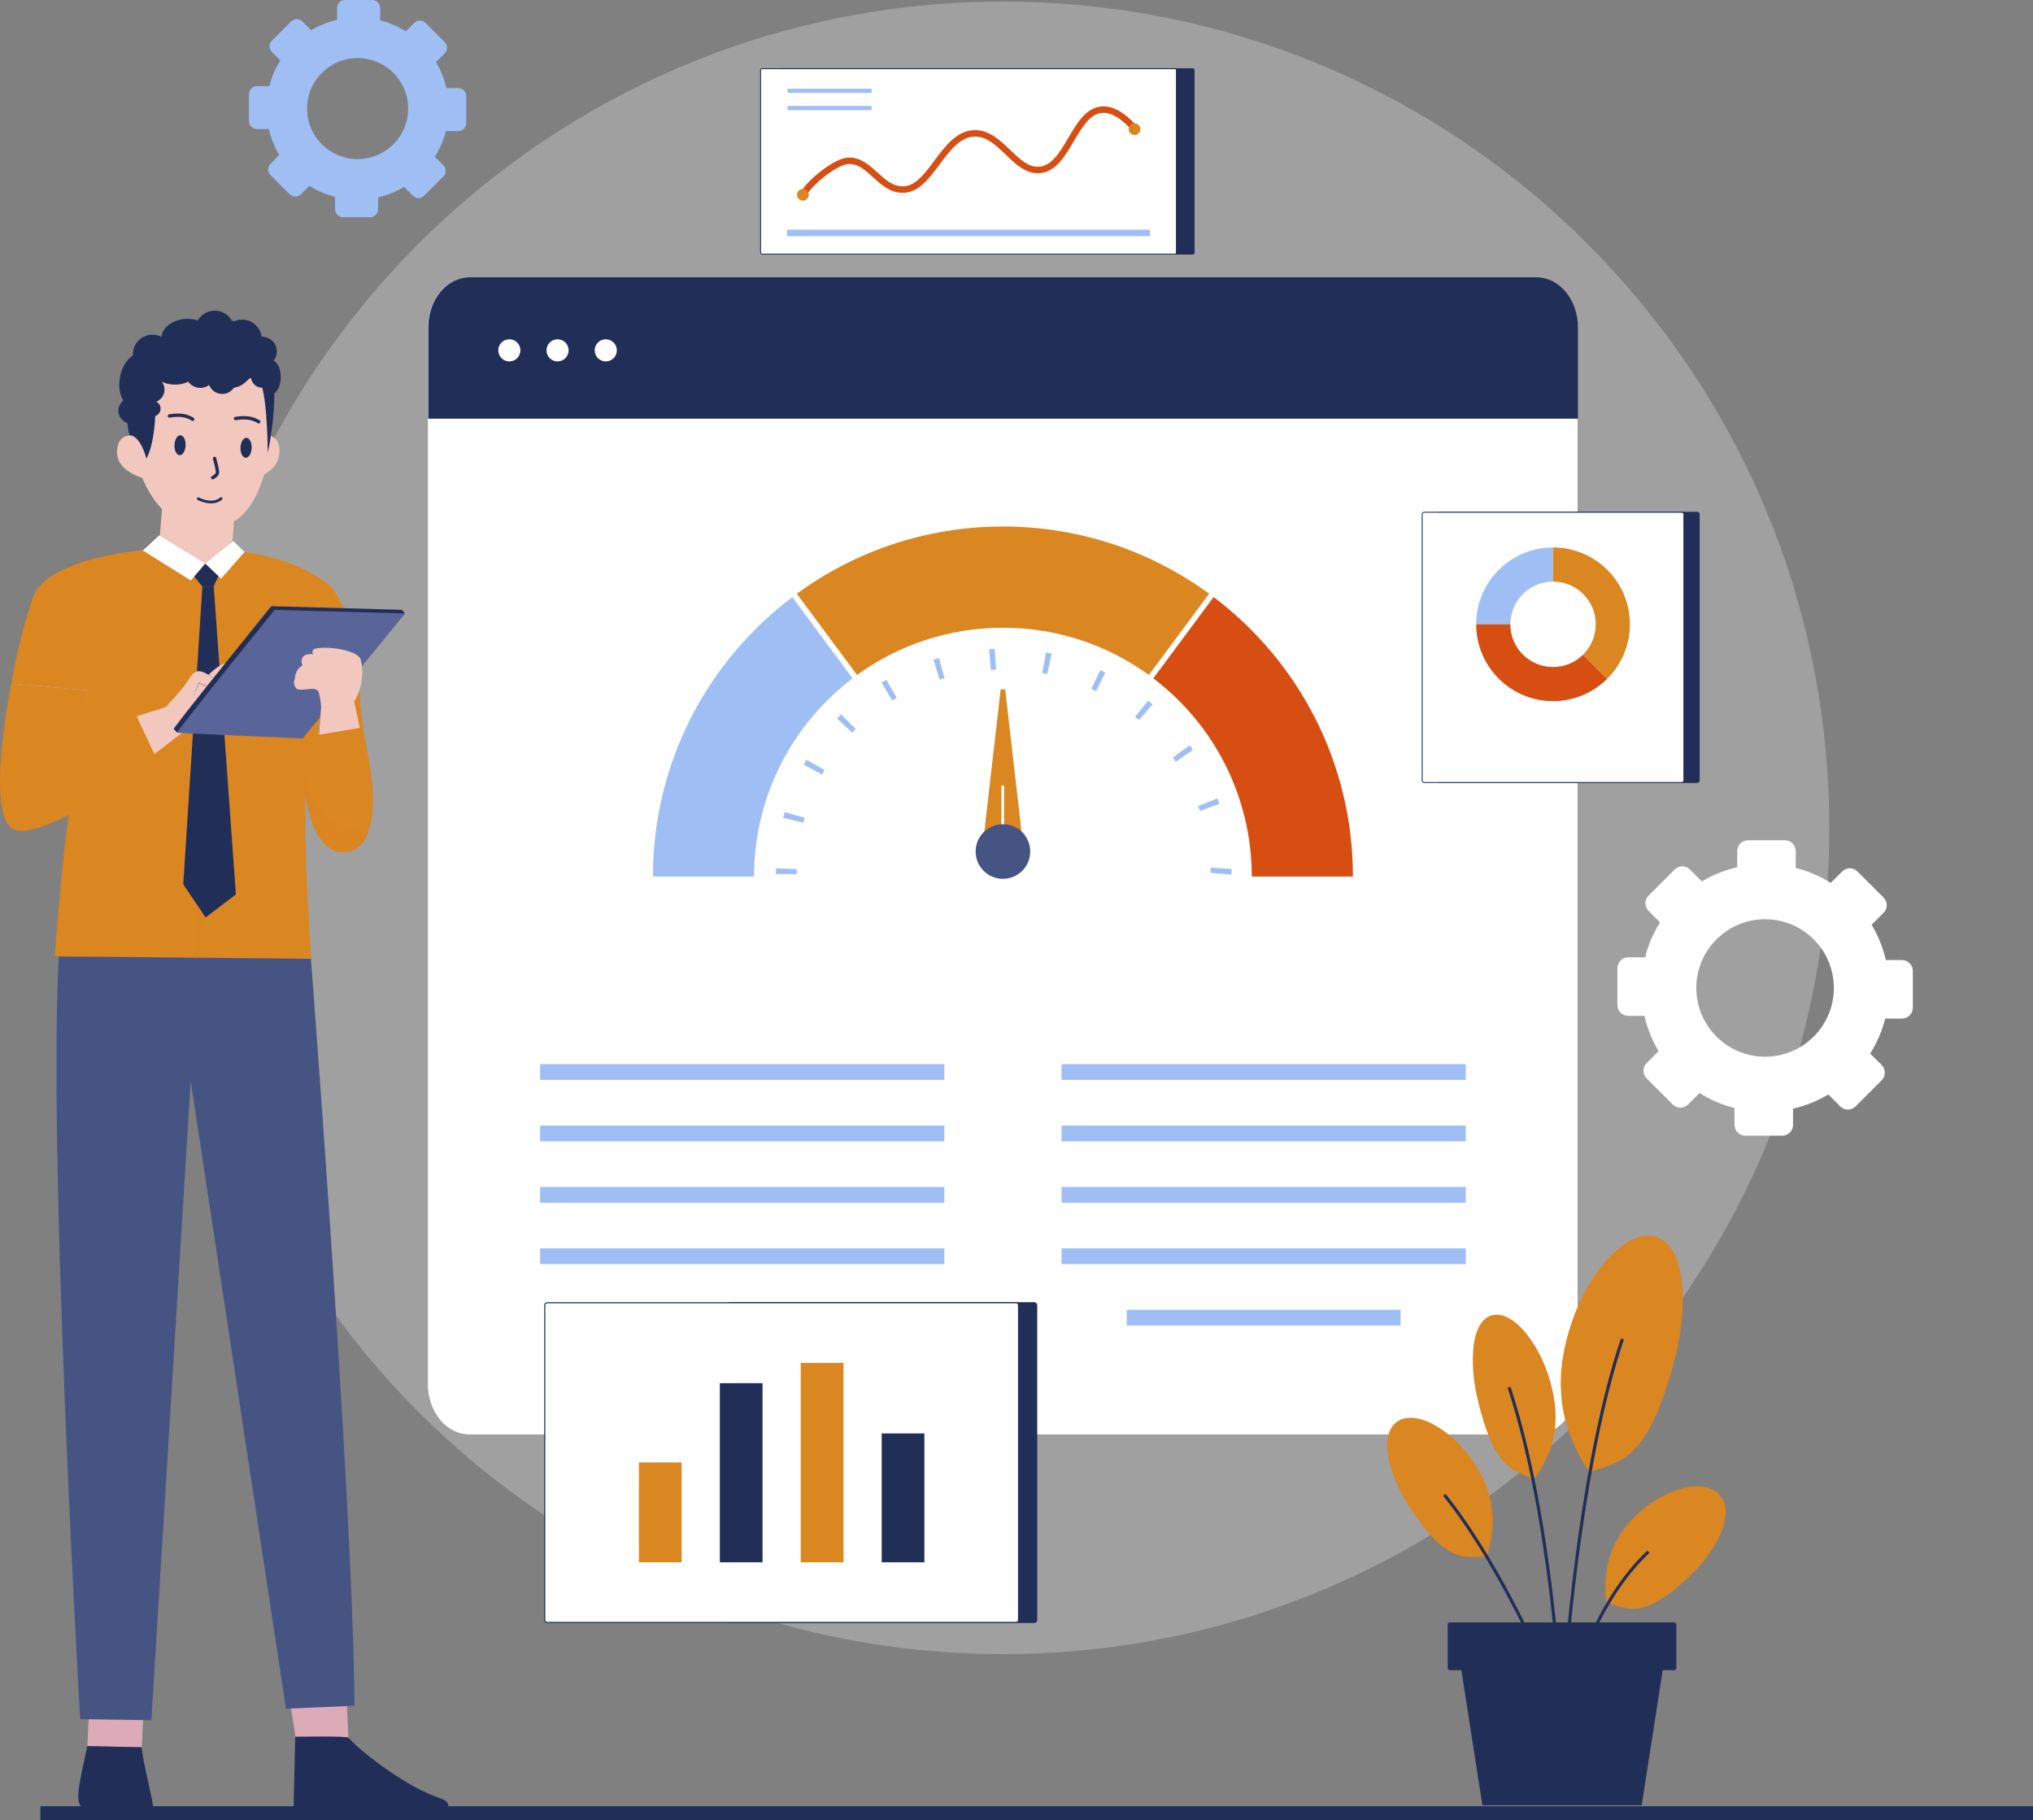 <svg width="296" height="265" viewBox="0 0 296 265" fill="none" xmlns="http://www.w3.org/2000/svg">
<rect x="0" y="0" width="296" height="265" fill="#808080" stroke="none"/>
<g clip-path="url(#clip0_22285_7709)">
<path opacity="0.25" d="M146.026 240.825C212.476 240.825 266.344 186.967 266.344 120.53C266.344 54.092 212.476 0.234 146.026 0.234C79.576 0.234 25.707 54.092 25.707 120.53C25.707 186.967 79.576 240.825 146.026 240.825Z" fill="white"/>
<path d="M18.584 179.675C7.472 173.324 11.502 237.731 15.113 250.931C18.723 264.129 20.747 238.047 21.655 216.462C22.565 194.878 22.956 182.174 18.584 179.675Z" fill="#DDABB7"/>
<path d="M20.634 254.387L20.904 249.095L12.97 249.037L12.715 254.219" fill="#DDABB7"/>
<path d="M43.2 178.796C31.147 174.489 40.044 244.105 45.911 256.469C51.777 268.833 51.291 242.693 48.405 221.284C45.518 199.875 47.942 180.492 43.2 178.796Z" fill="#DDABB7"/>
<path d="M46.826 170.584L50.727 253.003L43.057 253.076C43.057 253.076 35.224 204.495 35.47 185.262L30.068 164.438L46.826 170.584Z" fill="#DDABB7"/>
<path d="M44.533 129.922C44.533 129.922 51.427 217.605 51.611 248.347L41.639 248.771L27.765 157.405L22.038 250.45L11.672 250.299C11.672 250.299 5.29 140.409 9.893 129.496L44.533 129.922Z" fill="#465484"/>
<path d="M34.148 75.129L34.084 75.923L33.974 77.172L33.534 82.312L29.882 82.083L22.991 81.287L23.662 73.324L34.148 75.129Z" fill="#F2C7BD"/>
<path d="M18.876 62.207C18.876 62.207 19.965 76.604 29.88 76.987C39.796 77.37 39.909 61.261 39.451 56.989C38.993 52.716 33.161 50.901 26.836 51.563C20.511 52.226 18.876 62.207 18.876 62.207Z" fill="#F2C7BD"/>
<g opacity="0.5">
<path d="M34.084 75.923L33.976 77.172C28.697 80.06 24.978 75.432 24.805 75.208C25.281 75.561 25.787 75.879 26.35 76.147C27.376 76.632 28.553 76.934 29.881 76.985C31.231 77.042 32.401 76.79 33.411 76.299C33.644 76.183 33.874 76.061 34.084 75.923Z" fill="#F2C7BD"/>
</g>
<path d="M38.693 63.371C38.693 63.371 40.857 63.171 40.693 65.945C40.529 68.719 37.377 69.505 37.377 69.505" fill="#F2C7BD"/>
<path d="M19.228 63.412C19.228 63.412 17.085 63.045 17.035 65.824C16.984 68.603 20.804 69.601 20.804 69.601" fill="#F2C7BD"/>
<path d="M18.861 63.356C18.861 63.356 18.246 61.672 18.4 56.573C18.554 51.473 21.022 49.313 23.615 49.413C23.615 49.413 30.332 44.099 36.362 47.736C42.392 51.374 38.978 65.922 38.978 65.922C38.978 65.922 38.975 55.028 37.235 54.876C35.496 54.724 36.115 57.429 30.928 56.164C25.742 54.899 24.449 54.211 23.315 54.933C22.181 55.655 23.351 62.806 21.325 66.77C21.325 66.77 20.497 63.44 18.861 63.356Z" fill="#212E57"/>
<path d="M22.208 54.444C23.788 54.444 25.068 53.164 25.068 51.585C25.068 50.006 23.788 48.726 22.208 48.726C20.629 48.726 19.349 50.006 19.349 51.585C19.349 53.164 20.629 54.444 22.208 54.444Z" fill="#212E57"/>
<path d="M39.535 57.345C40.276 57.345 40.877 56.254 40.877 54.907C40.877 53.56 40.276 52.468 39.535 52.468C38.793 52.468 38.192 53.56 38.192 54.907C38.192 56.254 38.793 57.345 39.535 57.345Z" fill="#212E57"/>
<path d="M31.265 50.951C32.844 50.951 34.124 49.671 34.124 48.092C34.124 46.513 32.844 45.233 31.265 45.233C29.686 45.233 28.405 46.513 28.405 48.092C28.405 49.671 29.686 50.951 31.265 50.951Z" fill="#212E57"/>
<path d="M35.257 52.257C36.836 52.257 38.117 50.977 38.117 49.398C38.117 47.819 36.836 46.539 35.257 46.539C33.678 46.539 32.398 47.819 32.398 49.398C32.398 50.977 33.678 52.257 35.257 52.257Z" fill="#212E57"/>
<path d="M38.174 53.292C39.35 53.292 40.304 52.338 40.304 51.163C40.304 49.987 39.35 49.033 38.174 49.033C36.998 49.033 36.045 49.987 36.045 51.163C36.045 52.338 36.998 53.292 38.174 53.292Z" fill="#212E57"/>
<path d="M29.155 56.476C30.331 56.476 31.284 55.523 31.284 54.347C31.284 53.171 30.331 52.218 29.155 52.218C27.979 52.218 27.025 53.171 27.025 54.347C27.025 55.523 27.979 56.476 29.155 56.476Z" fill="#212E57"/>
<path d="M27.316 52.141C29.425 52.141 31.136 50.861 31.136 49.282C31.136 47.703 29.425 46.423 27.316 46.423C25.206 46.423 23.495 47.703 23.495 49.282C23.495 50.861 25.206 52.141 27.316 52.141Z" fill="#212E57"/>
<path d="M19.137 61.69C20.183 61.69 21.032 60.842 21.032 59.795C21.032 58.748 20.183 57.9 19.137 57.9C18.09 57.9 17.241 58.748 17.241 59.795C17.241 60.842 18.09 61.69 19.137 61.69Z" fill="#212E57"/>
<path d="M22.053 58.62C23.099 58.62 23.948 57.772 23.948 56.725C23.948 55.678 23.099 54.83 22.053 54.83C21.006 54.83 20.157 55.678 20.157 56.725C20.157 57.772 21.006 58.62 22.053 58.62Z" fill="#212E57"/>
<path d="M22.244 60.63C22.875 60.63 23.385 60.119 23.385 59.489C23.385 58.859 22.875 58.349 22.244 58.349C21.614 58.349 21.104 58.859 21.104 59.489C21.104 60.119 21.614 60.63 22.244 60.63Z" fill="#212E57"/>
<path d="M32.361 57.352C33.49 57.352 34.407 56.436 34.407 55.306C34.407 54.176 33.49 53.261 32.361 53.261C31.23 53.261 30.314 54.176 30.314 55.306C30.314 56.436 31.23 57.352 32.361 57.352Z" fill="#212E57"/>
<path d="M38.171 56.447C39.077 56.447 39.812 55.713 39.812 54.807C39.812 53.901 39.077 53.167 38.171 53.167C37.266 53.167 36.531 53.901 36.531 54.807C36.531 55.713 37.266 56.447 38.171 56.447Z" fill="#212E57"/>
<path d="M22.215 55.786C22.605 53.684 21.86 51.782 20.55 51.539C19.239 51.296 17.861 52.804 17.471 54.906C17.081 57.009 17.827 58.91 19.137 59.153C20.447 59.396 21.825 57.889 22.215 55.786Z" fill="#212E57"/>
<path d="M25.494 55.995C27.148 55.995 28.489 55.188 28.489 54.193C28.489 53.198 27.148 52.392 25.494 52.392C23.839 52.392 22.498 53.198 22.498 54.193C22.498 55.188 23.839 55.995 25.494 55.995Z" fill="#212E57"/>
<path d="M36.64 65.225C36.671 64.424 36.333 63.76 35.885 63.743C35.437 63.726 35.048 64.361 35.017 65.162C34.986 65.963 35.324 66.627 35.772 66.644C36.22 66.662 36.609 66.026 36.64 65.225Z" fill="#212E57"/>
<path d="M27.024 64.854C27.055 64.053 26.717 63.389 26.269 63.372C25.821 63.354 25.433 63.99 25.402 64.791C25.371 65.592 25.709 66.255 26.157 66.273C26.605 66.29 26.994 65.655 27.024 64.854Z" fill="#212E57"/>
<path d="M34.29 60.936C34.437 60.941 36.23 60.469 37.67 61.412" stroke="#212E57" stroke-width="0.487" stroke-miterlimit="10" stroke-linecap="round"/>
<path d="M24.675 60.564C24.822 60.569 26.614 60.098 28.055 61.041" stroke="#212E57" stroke-width="0.487" stroke-miterlimit="10" stroke-linecap="round"/>
<path d="M31.239 66.741C31.239 66.741 31.704 68.403 31.661 68.821C31.617 69.238 30.964 69.547 30.964 69.547" stroke="#212E57" stroke-width="0.487" stroke-miterlimit="10" stroke-linecap="round"/>
<path d="M28.863 72.606C28.863 72.606 30.862 73.704 32.199 72.59" stroke="#212E57" stroke-width="0.39" stroke-miterlimit="10" stroke-linecap="round"/>
<path d="M51.793 98.749C51.793 98.749 53.481 112.128 52.371 112.085C50.15 111.999 48.549 121.778 46.414 120.962C44.033 120.05 44.349 98.556 44.349 98.556L51.793 98.749Z" fill="#F2C7BD"/>
<path d="M44.525 124.902C44.623 128.58 45.299 139.595 45.299 139.595L11.841 139.278L7.992 139.245C7.992 139.245 8.31 134.002 9.363 123.819C9.502 122.49 9.729 120.68 10.006 118.649C11.034 111.1 12.713 100.509 12.713 100.509L1.646 99.522C1.646 99.522 2.674 93.113 4.802 86.975C6.279 82.71 14.368 80.949 19.195 80.281C21.323 79.972 22.816 79.89 22.816 79.89C25.638 81.088 28.108 82.091 29.877 82.042C32.748 81.977 34.069 80.248 34.069 80.248C34.069 80.248 35.66 80.297 37.991 80.795C40.616 81.358 44.171 82.482 47.36 84.724C51.832 87.878 52.379 101.486 52.379 101.486L44.5 101.07C44.5 101.07 44.37 118.942 44.525 124.902Z" fill="#DA8621"/>
<g opacity="0.4">
<path d="M11.984 106.498L13.588 95.843C13.588 95.843 12.786 103.664 13.711 104.628C14.171 105.107 19.736 104.359 19.736 104.359C19.736 104.359 10.794 108.311 11.101 108.158C11.408 108.004 11.984 106.498 11.984 106.498Z" fill="#DA8621"/>
</g>
<path opacity="0.5" d="M29.882 82.044C29.882 82.044 31.93 109.018 28.569 139.456" stroke="#DA8621" stroke-width="0.561" stroke-miterlimit="10"/>
<path d="M28.255 83.906L29.463 85.428C29.463 85.428 31.116 85.454 31.116 85.376C31.116 85.297 32.087 83.328 32.087 83.328L29.882 82.042L28.255 83.906Z" fill="#212E57"/>
<path d="M29.462 85.428L26.681 128.75L29.935 133.578L34.344 130.22L31.115 85.376" fill="#212E57"/>
<path d="M53.717 120.85C53.145 122.652 52.094 123.965 50.3 124.079C45.523 124.397 44.161 116.309 44.054 111.483C43.948 106.657 41.591 98.576 41.591 98.576L51.296 99.261L52.381 101.487C52.381 101.487 52.821 106.917 53.718 110.961C54.27 113.488 54.663 117.849 53.717 120.85Z" fill="#DA8621"/>
<path d="M1.668 115.497C3.641 109.892 25.332 102.265 26.504 103.816C28.972 105.282 -0.257 126.868 1.668 115.497Z" fill="#F2C7BD"/>
<path d="M1.927 99.533C1.927 99.533 -0.715 117.496 1.978 119.767C4.669 122.038 11.443 117.965 15.732 114.853C20.02 111.74 26.843 106.444 26.843 106.444L24.144 102.948L11.807 106.806L12.719 100.505L1.927 99.533Z" fill="#F2C7BD"/>
<path d="M1.645 99.525C1.645 99.525 -2.224 118.464 1.905 120.703C6.035 122.942 22.831 110.557 22.831 110.557L19.681 103.839L11.983 106.498L12.717 100.505L1.645 99.525Z" fill="#DA8621"/>
<path d="M30.345 98.248C29.86 97.946 29.356 97.738 29.034 97.725C28.106 97.689 27.742 98.533 27.148 99.432C26.562 100.338 24.11 102.957 24.11 102.957L26.728 106.439C26.728 106.439 28.261 105.695 30.643 105.205C32.556 104.808 33.755 101.106 34.149 99.664C33.457 99.227 32.71 98.379 31.762 99.24L31.584 99.368C31.334 98.964 30.846 98.551 30.345 98.248Z" fill="#F2C7BD"/>
<path d="M34.149 99.664C34.48 99.882 34.805 100.004 35.13 99.788C36.131 99.134 33.833 96.651 32.954 96.594C32.121 96.53 30.543 98.06 30.347 98.249C30.848 98.551 31.335 98.964 31.587 99.368L31.766 99.24C32.71 98.379 33.458 99.227 34.149 99.664Z" fill="#F2C7BD"/>
<path d="M28.003 101.6C28.003 101.6 28.041 101.512 28.106 101.356C28.173 101.202 28.27 100.973 28.383 100.713C28.499 100.448 28.635 100.135 28.779 99.806C28.836 99.677 28.895 99.545 28.957 99.401L28.967 99.378L28.99 99.391C29.18 99.502 29.383 99.617 29.599 99.71C29.949 99.867 30.316 99.99 30.668 100.072C31.018 100.155 31.354 100.207 31.642 100.224C31.656 100.224 31.669 100.225 31.679 100.225L31.668 100.232C31.743 100.121 31.769 99.995 31.764 99.885C31.758 99.775 31.732 99.682 31.702 99.607C31.64 99.45 31.586 99.37 31.586 99.37C31.586 99.37 31.643 99.448 31.71 99.603C31.741 99.677 31.771 99.772 31.781 99.883C31.789 99.995 31.766 100.127 31.689 100.245L31.686 100.252H31.679C31.669 100.252 31.655 100.252 31.64 100.25C31.35 100.237 31.013 100.193 30.658 100.112C30.303 100.034 29.933 99.911 29.579 99.752C29.361 99.657 29.157 99.541 28.965 99.428L28.998 99.419C28.934 99.561 28.875 99.694 28.816 99.823C28.668 100.15 28.527 100.461 28.407 100.725C28.289 100.981 28.185 101.207 28.114 101.361C28.044 101.512 28.003 101.6 28.003 101.6Z" fill="#212E57"/>
<path d="M34.149 99.664C33.457 99.227 32.71 98.379 31.763 99.24" stroke="#212E57" stroke-width="0.178" stroke-miterlimit="10"/>
<path d="M39.492 88.261L58.497 88.781L58.992 89.315L57.936 89.465L43.584 106.978C43.584 106.978 30.509 106.428 26.474 106.215L26.512 106.228L25.797 106.673L25.302 106.14C25.081 106.06 39.492 88.261 39.492 88.261Z" fill="#212E57"/>
<path d="M58.991 89.315L39.986 88.794C39.986 88.794 25.576 106.595 25.797 106.673C26.017 106.752 44.078 107.511 44.078 107.511L58.991 89.315Z" fill="#596599"/>
<path d="M46.761 102.911C46.761 102.911 45.77 112.72 45.459 115.759C44.952 120.718 46.906 123.372 50.262 123.264C53.617 123.156 54.487 116.185 53.852 113.003C53.216 109.822 51.57 102.134 51.57 102.134C51.57 102.134 53.341 99.53 52.544 96.106C52.128 94.319 45.712 93.88 45.522 94.722C45.33 95.564 46.248 95.244 45.221 95.229C44.193 95.216 43.636 95.836 44.045 96.902C44.045 96.902 42.963 97.345 42.939 98.872C42.939 98.872 42.544 99.355 43.066 100.147C43.589 100.939 46.021 99.628 46.412 100.826C46.645 101.538 46.761 102.911 46.761 102.911Z" fill="#F2C7BD"/>
<path d="M46.762 102.911C46.762 102.911 46.748 103.075 46.727 103.359C46.704 103.644 46.673 104.056 46.634 104.542C46.595 105.032 46.547 105.605 46.498 106.215C46.446 106.827 46.392 107.478 46.336 108.131C46.279 108.783 46.223 109.434 46.169 110.046C46.113 110.655 46.063 111.228 46.018 111.717C45.973 112.201 45.935 112.614 45.909 112.899C45.881 113.183 45.866 113.347 45.866 113.347C45.866 113.347 45.879 113.183 45.901 112.899C45.923 112.614 45.955 112.201 45.994 111.715C46.033 111.226 46.081 110.653 46.13 110.043C46.182 109.431 46.236 108.779 46.292 108.126C46.349 107.475 46.405 106.824 46.459 106.212C46.514 105.603 46.565 105.03 46.609 104.541C46.655 104.056 46.693 103.644 46.719 103.359C46.745 103.075 46.762 102.911 46.762 102.911Z" fill="#212E57"/>
<path d="M50.726 253.003C50.726 253.003 53.042 255.624 58.398 258.992C63.752 262.36 65.124 261.576 65.269 262.871C65.415 264.167 42.738 263.545 42.738 263.545L42.989 252.857C42.989 252.859 50.718 252.724 50.726 253.003Z" fill="#212E57"/>
<path d="M20.634 254.387C20.669 256.092 22.418 262.509 22.407 263.987C10.065 263.787 10.284 265.581 12.717 254.219L20.634 254.387Z" fill="#212E57"/>
<g opacity="0.4">
<path d="M22.826 110.568C22.492 110.992 11.809 124.616 11.841 139.276L7.993 139.243C7.993 139.243 8.311 134 9.363 123.817C9.502 122.489 9.73 120.679 10.007 118.648C15.886 115.648 22.523 110.789 22.826 110.568Z" fill="#DA8621"/>
</g>
<path d="M46.154 107.023L52.714 105.922C52.714 105.922 57.333 122.926 50.247 123.608C43.161 124.29 44.631 109.439 44.631 109.439L46.154 107.023Z" fill="#DA8621"/>
<path opacity="0.4" d="M53.716 120.85C53.145 122.652 52.094 123.965 50.3 124.079C45.522 124.397 44.16 116.309 44.054 111.483C44.052 111.481 46.034 121.934 53.716 120.85Z" fill="#DA8621"/>
<path d="M23.163 77.951L29.882 82.044L27.782 84.51L20.801 80.153L23.163 77.951Z" fill="white"/>
<path d="M29.882 82.044L33.976 78.79L35.603 80.365L32.191 84.248L29.882 82.044Z" fill="white"/>
<path d="M229.69 47.672V201.534C229.69 205.578 226.981 208.841 223.649 208.841H68.344C65.022 208.841 62.303 205.578 62.303 201.534V47.672C62.303 43.658 65.022 40.394 68.344 40.394H223.649C226.981 40.394 229.69 43.658 229.69 47.672Z" fill="white"/>
<path d="M229.746 47.659V60.959H62.351V47.659C62.351 43.633 65.058 40.371 68.409 40.371H223.7C227.039 40.371 229.746 43.635 229.746 47.659Z" fill="#212E57"/>
<path d="M74.16 52.621C75.051 52.621 75.772 51.899 75.772 51.009C75.772 50.118 75.051 49.397 74.16 49.397C73.27 49.397 72.548 50.118 72.548 51.009C72.548 51.899 73.27 52.621 74.16 52.621Z" fill="white"/>
<path d="M81.179 52.621C82.069 52.621 82.791 51.899 82.791 51.009C82.791 50.118 82.069 49.397 81.179 49.397C80.288 49.397 79.566 50.118 79.566 51.009C79.566 51.899 80.288 52.621 81.179 52.621Z" fill="white"/>
<path d="M88.199 52.621C89.09 52.621 89.811 51.899 89.811 51.009C89.811 50.118 89.09 49.397 88.199 49.397C87.309 49.397 86.587 50.118 86.587 51.009C86.587 51.899 87.309 52.621 88.199 52.621Z" fill="white"/>
<path d="M124.785 98.273C130.746 93.943 138.089 91.391 146.033 91.391C153.967 91.391 161.298 93.941 167.274 98.27L176.043 86.441C167.619 80.286 157.253 76.659 146.033 76.659C134.811 76.659 124.425 80.288 116.017 86.446L124.785 98.273Z" fill="#DA8621"/>
<path d="M115.361 86.93C103.038 96.224 95.065 110.985 95.065 127.617H109.792C109.792 115.836 115.429 105.384 124.132 98.764L115.361 86.93Z" fill="#9FBFF4"/>
<path d="M176.698 86.925L167.926 98.759C176.63 105.377 182.255 115.833 182.255 127.616H196.983C196.983 110.982 189.015 96.219 176.698 86.925Z" fill="#D64E12"/>
<path d="M146.352 100.379H145.696L143.059 123.353C142.925 124.518 143.777 125.544 144.877 125.544H147.171C148.271 125.544 149.123 124.518 148.989 123.353L146.352 100.379Z" fill="#DA8621"/>
<path d="M145.993 114.375V122.3" stroke="white" stroke-width="0.393" stroke-miterlimit="10"/>
<path d="M146.025 127.951C148.221 127.951 150.001 126.171 150.001 123.976C150.001 121.781 148.221 120.001 146.025 120.001C143.829 120.001 142.049 121.781 142.049 123.976C142.049 126.171 143.829 127.951 146.025 127.951Z" fill="#465484"/>
<path d="M116.002 127.284L112.969 127.252C112.972 126.978 112.977 126.703 112.987 126.428L116.018 126.529C116.01 126.779 116.005 127.032 116.002 127.284ZM176.237 127.074C176.259 126.824 176.278 126.573 176.293 126.323L179.319 126.513C179.303 126.786 179.282 127.061 179.257 127.338L176.237 127.074ZM116.964 119.79L114.023 119.052C114.09 118.783 114.16 118.517 114.234 118.252L117.157 119.062C117.089 119.304 117.025 119.548 116.964 119.79ZM174.712 118.067C174.625 117.831 174.535 117.597 174.442 117.366L177.257 116.24C177.36 116.497 177.458 116.754 177.555 117.014L174.712 118.067ZM119.68 112.766L117.01 111.327C117.141 111.084 117.275 110.841 117.413 110.603L120.043 112.111C119.919 112.327 119.798 112.545 119.68 112.766ZM171.201 110.907C171.058 110.702 170.913 110.498 170.765 110.295L173.214 108.506C173.376 108.729 173.536 108.953 173.694 109.18L171.201 110.907ZM124.071 106.681L121.871 104.595C122.061 104.395 122.255 104.197 122.449 104.001L124.595 106.143C124.418 106.321 124.243 106.501 124.071 106.681ZM165.829 104.837C165.639 104.672 165.449 104.51 165.256 104.349L167.19 102.014C167.403 102.189 167.614 102.369 167.822 102.551L165.829 104.837ZM129.915 101.985L128.347 99.389C128.583 99.247 128.82 99.108 129.06 98.97L130.563 101.603C130.344 101.729 130.128 101.855 129.915 101.985ZM159.578 100.641C159.352 100.526 159.126 100.417 158.898 100.309L160.196 97.568C160.447 97.685 160.694 97.806 160.941 97.931L159.578 100.641ZM136.801 98.944L135.922 96.042C136.184 95.962 136.449 95.885 136.716 95.812L137.525 98.734C137.282 98.8 137.04 98.872 136.801 98.944ZM152.479 98.126C152.233 98.072 151.988 98.023 151.74 97.975L152.31 94.997C152.582 95.049 152.852 95.103 153.12 95.162L152.479 98.126ZM144.263 97.545L144.011 94.524C144.28 94.501 144.551 94.481 144.823 94.463L145.026 97.489C144.771 97.505 144.515 97.523 144.263 97.545Z" fill="#9FBFF4"/>
<path d="M137.496 154.931H78.639V157.233H137.496V154.931Z" fill="#9FBFF4"/>
<path d="M137.496 163.87H78.639V166.172H137.496V163.87Z" fill="#9FBFF4"/>
<path d="M137.496 172.81H78.639V175.113H137.496V172.81Z" fill="#9FBFF4"/>
<path d="M137.496 181.749H78.639V184.051H137.496V181.749Z" fill="#9FBFF4"/>
<path d="M127.282 190.689H88.853V192.991H127.282V190.689Z" fill="#9FBFF4"/>
<path d="M213.412 154.931H154.555V157.233H213.412V154.931Z" fill="#9FBFF4"/>
<path d="M213.412 163.87H154.555V166.172H213.412V163.87Z" fill="#9FBFF4"/>
<path d="M213.412 172.81H154.555V175.112H213.412V172.81Z" fill="#9FBFF4"/>
<path d="M213.412 181.749H154.555V184.051H213.412V181.749Z" fill="#9FBFF4"/>
<path d="M203.92 190.689H164.045V192.991H203.92V190.689Z" fill="#9FBFF4"/>
<path d="M173.662 37.062H113.532C113.382 37.062 113.261 36.941 113.261 36.791V10.212C113.261 10.061 113.382 9.94 113.532 9.94H173.662C173.812 9.94 173.933 10.061 173.933 10.212V36.791C173.933 36.941 173.812 37.062 173.662 37.062Z" fill="#212E57"/>
<path d="M110.946 36.997C110.834 36.997 110.74 36.905 110.74 36.791V10.212C110.74 10.099 110.832 10.006 110.946 10.006H171.076C171.188 10.006 171.282 10.097 171.282 10.212V36.791C171.282 36.904 171.19 36.997 171.076 36.997H110.946Z" fill="white"/>
<path d="M171.076 10.073C171.153 10.073 171.215 10.135 171.215 10.212V36.791C171.215 36.867 171.153 36.93 171.076 36.93H110.947C110.87 36.93 110.807 36.867 110.807 36.791V10.212C110.807 10.135 110.87 10.073 110.947 10.073H171.076ZM171.076 9.939H110.947C110.796 9.939 110.675 10.06 110.675 10.21V36.789C110.675 36.94 110.796 37.061 110.947 37.061H171.076C171.226 37.061 171.347 36.94 171.347 36.789V10.212C171.347 10.061 171.225 9.939 171.076 9.939Z" fill="#212E57"/>
<path d="M167.327 34.387H114.693C114.634 34.387 114.585 34.339 114.585 34.279V33.544C114.585 33.485 114.632 33.436 114.693 33.436H167.327C167.386 33.436 167.435 33.483 167.435 33.544V34.279C167.435 34.337 167.388 34.387 167.327 34.387Z" fill="#9FBFF4"/>
<path d="M116.895 28.358C117.955 26.446 121.776 23.447 123.553 23.406C126.74 23.33 128.107 27.587 131.441 27.602C135.623 27.62 137.296 19.507 141.902 19.416C145.734 19.339 147.713 24.892 151.232 24.747C155.537 24.572 156.355 16.103 160.562 15.959C162.359 15.897 164.009 17.383 165.086 18.588" stroke="#D64E12" stroke-width="0.943" stroke-miterlimit="10"/>
<path d="M165.188 19.656C165.659 19.656 166.041 19.275 166.041 18.804C166.041 18.333 165.659 17.951 165.188 17.951C164.717 17.951 164.335 18.333 164.335 18.804C164.335 19.275 164.717 19.656 165.188 19.656Z" fill="#DA8621"/>
<path d="M116.895 29.21C117.366 29.21 117.748 28.828 117.748 28.358C117.748 27.887 117.366 27.505 116.895 27.505C116.424 27.505 116.042 27.887 116.042 28.358C116.042 28.828 116.424 29.21 116.895 29.21Z" fill="#DA8621"/>
<path d="M126.827 13.531H114.746C114.703 13.531 114.669 13.496 114.669 13.454V12.987C114.669 12.945 114.703 12.911 114.746 12.911H126.827C126.87 12.911 126.904 12.945 126.904 12.987V13.454C126.904 13.496 126.87 13.531 126.827 13.531Z" fill="#9FBFF4"/>
<path d="M126.827 16.036H114.746C114.703 16.036 114.669 16.002 114.669 15.959V15.493C114.669 15.45 114.703 15.416 114.746 15.416H126.827C126.87 15.416 126.904 15.45 126.904 15.493V15.959C126.904 16.002 126.87 16.036 126.827 16.036Z" fill="#9FBFF4"/>
<path d="M247.104 113.997H209.601C209.4 113.997 209.236 113.833 209.236 113.632V74.877C209.236 74.676 209.4 74.512 209.601 74.512H247.104C247.306 74.512 247.469 74.676 247.469 74.877V113.632C247.469 113.833 247.306 113.997 247.104 113.997Z" fill="#212E57"/>
<path d="M207.367 113.931C207.202 113.931 207.067 113.797 207.067 113.632V74.877C207.067 74.712 207.202 74.578 207.367 74.578H244.87C245.035 74.578 245.17 74.712 245.17 74.877V113.632C245.17 113.797 245.035 113.931 244.87 113.931H207.367Z" fill="white"/>
<path d="M244.87 74.645C244.998 74.645 245.103 74.75 245.103 74.877V113.632C245.103 113.759 244.998 113.864 244.87 113.864H207.367C207.239 113.864 207.135 113.759 207.135 113.632V74.877C207.135 74.75 207.239 74.645 207.367 74.645H244.87ZM244.87 74.512H207.367C207.166 74.512 207.002 74.676 207.002 74.877V113.632C207.002 113.833 207.166 113.997 207.367 113.997H244.87C245.071 113.997 245.235 113.833 245.235 113.632V74.877C245.235 74.676 245.071 74.512 244.87 74.512Z" fill="#212E57"/>
<path d="M226.118 79.707V84.672C222.681 84.672 219.898 87.457 219.898 90.891H214.929C214.929 84.713 219.937 79.707 226.118 79.707Z" fill="#9FBFF4"/>
<path d="M233.999 98.831C231.978 100.841 229.19 102.08 226.118 102.08C219.939 102.08 214.929 97.07 214.929 90.892H219.898C219.898 94.329 222.681 97.114 226.118 97.114C227.819 97.114 229.364 96.432 230.487 95.319L233.999 98.831Z" fill="#D64E12"/>
<path d="M237.308 90.891C237.308 93.997 236.044 96.805 234 98.829L230.487 95.317C231.631 94.192 232.34 92.622 232.34 90.891C232.34 87.457 229.557 84.672 226.12 84.672V79.707C232.298 79.707 237.308 84.713 237.308 90.891Z" fill="#DA8621"/>
<path d="M237.588 104.665H214.647V105.452H237.588V104.665Z" fill="white"/>
<path d="M237.588 108.038H214.647V108.825H237.588V108.038Z" fill="white"/>
<path d="M150.587 236.295H106.224C105.985 236.295 105.792 236.102 105.792 235.863V190.021C105.792 189.782 105.985 189.589 106.224 189.589H150.587C150.826 189.589 151.019 189.782 151.019 190.021V235.863C151.019 236.102 150.826 236.295 150.587 236.295Z" fill="#212E57"/>
<path d="M79.669 236.217C79.474 236.217 79.315 236.058 79.315 235.863V190.021C79.315 189.826 79.474 189.668 79.669 189.668H147.945C148.139 189.668 148.298 189.826 148.298 190.021V235.863C148.298 236.058 148.139 236.217 147.945 236.217H79.669Z" fill="white"/>
<path d="M147.945 189.746C148.097 189.746 148.22 189.869 148.22 190.021V235.863C148.22 236.016 148.097 236.138 147.945 236.138H79.669C79.517 236.138 79.394 236.016 79.394 235.863V190.021C79.394 189.869 79.517 189.746 79.669 189.746H147.945ZM147.945 189.589H79.669C79.43 189.589 79.237 189.782 79.237 190.021V235.863C79.237 236.102 79.43 236.295 79.669 236.295H147.945C148.184 236.295 148.377 236.102 148.377 235.863V190.021C148.377 189.782 148.182 189.589 147.945 189.589Z" fill="#212E57"/>
<path d="M99.243 212.921H93.026V227.458H99.243V212.921Z" fill="#DA8621"/>
<path d="M111.025 201.38H104.809V227.46H111.025V201.38Z" fill="#212E57"/>
<path d="M122.807 198.426H116.59V227.46H122.807V198.426Z" fill="#DA8621"/>
<path d="M134.589 208.7H128.372V227.46H134.589V208.7Z" fill="#212E57"/>
<path d="M66.725 12.824H64.99C64.684 11.474 64.163 10.202 63.473 9.043L64.749 7.767C65.201 7.315 65.201 6.584 64.749 6.132L61.954 3.335C61.502 2.884 60.77 2.884 60.319 3.335L59.091 4.563C57.95 3.846 56.687 3.299 55.346 2.959V1.155C55.346 0.517 54.829 0 54.19 0H50.236C49.597 0 49.08 0.517 49.08 1.155V2.892C47.73 3.198 46.456 3.718 45.297 4.404L44.022 3.129C43.571 2.677 42.839 2.677 42.387 3.129L39.59 5.926C39.138 6.378 39.138 7.109 39.59 7.561L40.819 8.79C40.097 9.93 39.555 11.191 39.215 12.533H37.41C36.771 12.533 36.254 13.05 36.254 13.688V17.642C36.254 18.28 36.771 18.797 37.41 18.797H39.15C39.451 20.147 39.971 21.419 40.662 22.576L39.383 23.854C38.932 24.306 38.932 25.037 39.383 25.489L42.181 28.286C42.633 28.737 43.364 28.737 43.816 28.286L45.044 27.058C46.185 27.775 47.445 28.322 48.787 28.662H48.789V30.464C48.789 31.102 49.306 31.619 49.944 31.619H53.899C54.537 31.619 55.055 31.102 55.055 30.464V28.727H55.056C56.407 28.421 57.68 27.906 58.834 27.215C58.834 27.215 58.836 27.215 58.836 27.214L60.112 28.49C60.564 28.942 61.296 28.942 61.748 28.49L64.545 25.693C64.997 25.242 64.997 24.51 64.545 24.058L63.316 22.829C64.037 21.689 64.584 20.429 64.925 19.087H66.725C67.364 19.087 67.881 18.57 67.881 17.931V13.979C67.882 13.341 67.364 12.824 66.725 12.824ZM52.066 23.168C48.003 23.168 44.706 19.875 44.706 15.81C44.706 11.745 48.003 8.453 52.066 8.453C56.132 8.453 59.43 11.745 59.43 15.81C59.43 19.875 56.133 23.168 52.066 23.168Z" fill="#9FBFF4"/>
<path d="M276.93 139.778H274.571C274.155 137.942 273.446 136.212 272.509 134.637L274.245 132.9C274.859 132.286 274.859 131.291 274.245 130.678L270.441 126.875C269.827 126.261 268.832 126.261 268.218 126.875L266.55 128.542C264.999 127.567 263.282 126.824 261.457 126.361V123.909C261.457 123.04 260.753 122.336 259.885 122.336H254.505C253.636 122.336 252.932 123.04 252.932 123.909V126.271C251.094 126.686 249.364 127.395 247.787 128.328L246.052 126.593C245.439 125.979 244.443 125.979 243.83 126.593L240.026 130.396C239.412 131.01 239.412 132.005 240.026 132.619L241.698 134.291C240.718 135.843 239.98 137.556 239.517 139.381H237.061C236.192 139.381 235.488 140.084 235.488 140.953V146.333C235.488 147.2 236.192 147.904 237.061 147.904H239.428C239.839 149.74 240.546 151.47 241.484 153.044L239.746 154.782C239.132 155.396 239.132 156.391 239.746 157.004L243.55 160.808C244.163 161.421 245.159 161.421 245.772 160.808L247.442 159.138C247.442 159.138 247.442 159.138 247.444 159.138C248.995 160.114 250.709 160.857 252.534 161.32H252.536V163.771C252.536 164.64 253.24 165.344 254.109 165.344H259.488C260.357 165.344 261.061 164.64 261.061 163.771V161.41H261.062C262.9 160.994 264.63 160.292 266.2 159.353L266.202 159.351L267.938 161.088C268.552 161.701 269.547 161.701 270.161 161.088L273.965 157.284C274.579 156.671 274.579 155.676 273.965 155.062L272.294 153.391C272.294 153.391 272.294 153.391 272.294 153.389C273.275 151.838 274.019 150.125 274.483 148.3H276.931C277.799 148.3 278.503 147.596 278.503 146.729V141.35C278.501 140.482 277.797 139.778 276.93 139.778ZM256.991 153.849C251.467 153.849 246.982 149.372 246.982 143.842C246.982 138.312 251.467 133.835 256.991 133.835C262.522 133.835 267.005 138.312 267.005 143.842C267.005 149.372 262.522 153.849 256.991 153.849Z" fill="white"/>
<path d="M231.652 214.296C231.093 214.5 229.141 210.283 228.961 209.867C227.296 206.025 226.862 201.667 227.566 197.528C228.245 193.535 229.759 189.484 231.823 186.282C233.554 183.599 235.914 180.866 238.785 180.071C240.397 179.624 242.062 180.079 243.213 181.631C244.232 183.005 244.727 184.925 244.892 186.696C245.424 192.366 244.087 197.85 242.312 202.959C240.968 206.831 239.125 210.933 235.762 212.7C234.447 213.391 233.028 213.788 231.652 214.296Z" fill="#DA8621"/>
<path d="M227.672 246.193C228.21 237.652 230.592 211.484 236.218 194.952" stroke="#212E57" stroke-width="0.452" stroke-miterlimit="10"/>
<path d="M223.169 215.317C223.551 215.489 224.99 212.723 225.122 212.45C226.353 209.924 226.744 206.979 226.343 204.118C225.957 201.359 224.993 198.513 223.633 196.214C222.492 194.289 220.917 192.293 218.946 191.589C217.842 191.195 216.681 191.411 215.851 192.404C215.118 193.283 214.737 194.564 214.584 195.762C214.098 199.598 214.91 203.409 216.031 206.992C216.881 209.705 218.069 212.605 220.359 213.998C221.256 214.543 222.228 214.895 223.169 215.317Z" fill="#DA8621"/>
<path d="M216.335 226.625C216.745 226.617 217.2 223.424 217.236 223.112C217.574 220.231 217.002 217.327 215.72 214.846C214.484 212.453 212.685 210.232 210.692 208.694C209.022 207.404 206.924 206.241 204.873 206.447C203.722 206.563 202.714 207.27 202.26 208.553C201.859 209.689 201.913 211.046 202.152 212.222C202.922 215.993 204.886 219.177 207.064 222.012C208.716 224.161 210.741 226.332 213.309 226.627C214.312 226.741 215.327 226.643 216.335 226.625Z" fill="#DA8621"/>
<path d="M227.24 247.628C227.24 247.628 225.968 220.853 219.717 201.989" stroke="#212E57" stroke-width="0.452" stroke-miterlimit="10"/>
<path d="M233.994 233.355C233.597 233.238 233.774 230.006 233.799 229.694C234.028 226.799 235.151 224.123 236.879 222.05C238.547 220.05 240.731 218.366 242.972 217.399C244.849 216.588 247.116 216.012 249.074 216.76C250.172 217.181 251.017 218.138 251.21 219.508C251.38 220.722 251.064 222.027 250.602 223.11C249.121 226.578 246.591 229.155 243.918 231.335C241.893 232.986 239.5 234.562 236.941 234.165C235.94 234.008 234.971 233.641 233.994 233.355Z" fill="#DA8621"/>
<path d="M228.61 246.362C228.898 245.686 232.071 233.355 240.003 225.922" stroke="#212E57" stroke-width="0.452" stroke-miterlimit="10"/>
<path d="M226.592 246.867C226.592 246.867 219.381 228.961 210.297 217.642" stroke="#212E57" stroke-width="0.452" stroke-miterlimit="10"/>
<path d="M215.833 262.836H239.026L242.915 237.822H211.944L215.833 262.836Z" fill="#212E57"/>
<path d="M211.086 243.161H243.772C243.939 243.161 244.073 243.025 244.073 242.859V236.516C244.073 236.349 243.938 236.215 243.772 236.215H211.086C210.919 236.215 210.785 236.351 210.785 236.516V242.859C210.785 243.025 210.919 243.161 211.086 243.161Z" fill="#212E57"/>
<path d="M296 262.974H5.885V265H296V262.974Z" fill="#212E57"/>
</g>
<defs>
<clipPath id="clip0_22285_7709">
<rect width="296" height="265" fill="white"/>
</clipPath>
</defs>
</svg>
